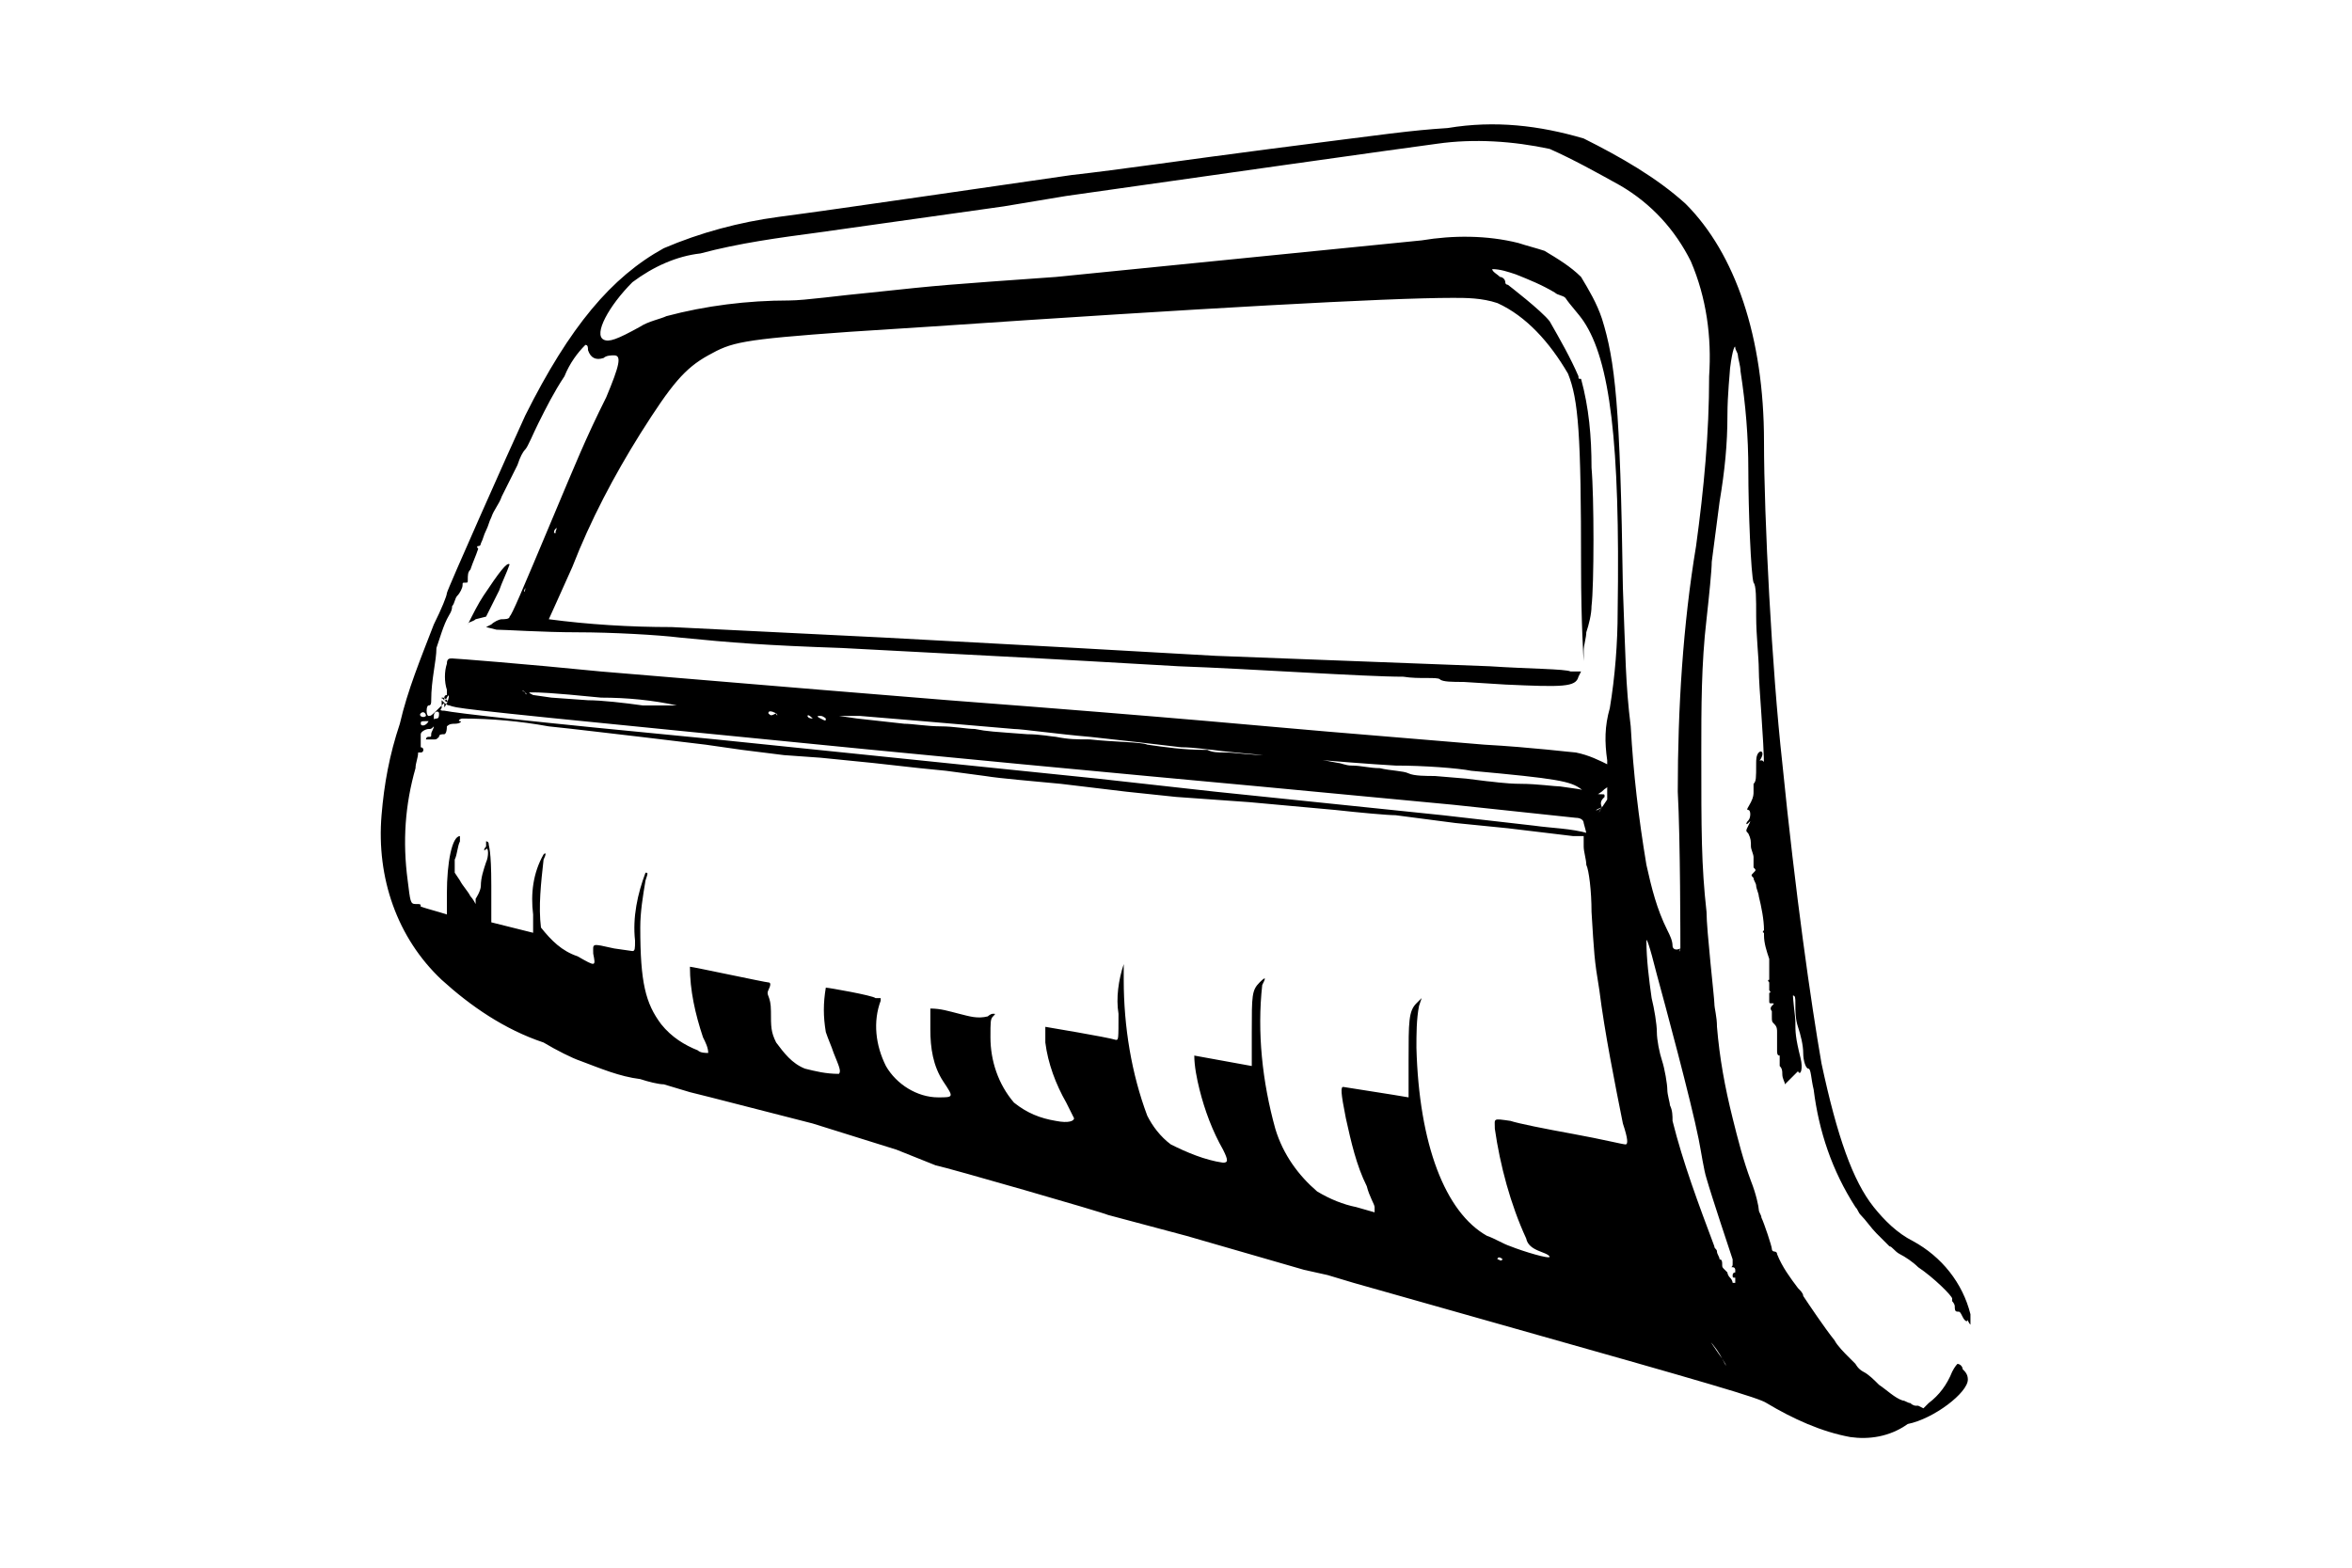 <svg xmlns="http://www.w3.org/2000/svg" viewBox="0 0 90 60"><path d="M70.8 55c-1.1-.2-2.2-.7-3.2-1.3-.3-.2-2-.7-10.5-3.1l-5.3-1.5-1-.3-.9-.2-4.5-1.3-3-.8c-.2-.1-6.1-1.8-6.6-1.9l-1.5-.6-1.6-.5-1.6-.5-3.9-1-.8-.2-1-.3c-.2 0-.6-.1-.9-.2-.8-.1-1.5-.4-2.3-.7-.3-.1-.9-.4-1.4-.7-1.5-.5-2.8-1.4-3.9-2.4-1.7-1.6-2.5-3.9-2.3-6.3.1-1.2.3-2.3.7-3.5.3-1.3.8-2.5 1.3-3.8.3-.6.5-1.1.5-1.2 0-.1 2.4-5.5 3-6.8 1.7-3.4 3.3-5.3 5.3-6.4 1.4-.6 2.9-1 4.4-1.2C32.1 8 38.2 7.1 41 6.7c1.8-.2 4.5-.6 7.6-1 4.7-.6 5.3-.7 6.8-.8 1.8-.3 3.5-.1 5.2.4 1.4.7 2.8 1.5 3.9 2.5 1.9 1.9 3 5.1 3 9.1 0 2.9.3 8.7.7 12.3.5 5 1.1 9.2 1.5 11.5.6 2.8 1.2 4.5 2 5.5.4.5.9 1 1.5 1.3 1.1.6 1.9 1.6 2.2 2.8v.4s-.1-.1-.1-.2 0-.1 0 0-.1.1-.2-.1-.1-.2-.2-.2-.1-.1-.1-.2-.1-.2-.1-.2v-.1c0-.1-.7-.8-1.3-1.2-.2-.2-.5-.4-.7-.5-.2-.1-.3-.3-.4-.3l-.2-.2-.3-.3c-.2-.2-.4-.5-.6-.7-.1-.1-.1-.2-.2-.3-.9-1.4-1.4-2.9-1.6-4.5-.1-.4-.1-.8-.2-.8s-.2-.3-.2-.6-.1-.7-.2-1c-.1-.3-.1-.6-.1-.9 0-.2 0-.3-.1-.3s-.1-.1-.1-.2-.2-1.6-.3-2.1c0-.2-.1-.6-.1-.9s-.1-.5-.1-.7c-.2-1.6-.4-3.2-.5-4.8 0-1.1-.2-3.1-.2-3.8 0-.4-.1-1.3-.1-2s0-1.2-.1-1.3c-.1-.3-.2-2.8-.2-4.3 0-1.3-.1-2.5-.3-3.8 0-.2-.1-.5-.1-.6s-.1-.2-.1-.3-.1 0-.2.8c0 .1-.1 1-.1 1.8 0 1.1-.1 2.1-.3 3.3l-.3 2.3c0 .3-.1 1.3-.2 2.2-.2 1.7-.2 3.4-.2 5.1 0 3 0 4.3.2 6.1 0 .7.3 3.3.3 3.5 0 .2.1.5.1.9.1 1.2.3 2.3.6 3.5.2.8.4 1.6.7 2.4.2.5.3 1 .3 1.1s.1.2.1.3c.1.2.4 1.1.4 1.2s.1.1.1.1.1 0 .1.1c.2.5.5.9.8 1.3.1.1.2.2.2.3.2.3.8 1.2 1.2 1.7.1.2.4.5.5.6l.3.3s.1.2.3.3c.2.1.4.3.6.5.3.2.6.5.9.6.1 0 .2.1.3.1.1.1.2.1.2.1h.1l.2.1.2-.2c.4-.3.7-.7.9-1.2.1-.2.2-.3.2-.3.1 0 .2.1.2.2.1.1.2.2.2.4 0 .5-1.3 1.5-2.3 1.7-.7.5-1.5.6-2.2.5zm-4.9-3c-.1-.2-.3-.5-.5-.7-.5-.8-1-1.6-1.4-2.5-.2-.4-.8-2.2-1-2.8-.1-.3-.2-1-.3-1.4-.1-.4-.3-1.2-.4-1.8-.4-1.6-.5-2.2-.7-3.4-.3-1.9-.6-3.9-.7-5.9 0-.7-.1-1.3-.3-2 0-.1-.1-.2-.3-.2l-4.7-.5-7.4-.7c-5.4-.5-11.9-1.1-21.9-2.1-9.1-.9-8.8-.9-9.1-1-.1 0-.2-.1-.3-.2 0-.1 0-.1.1 0s.2.1.1 0-.1-.1-.2-.1v.4c-.1.1 0 .1.1.1.5.1 3.1.4 10.4 1.1L42 29.8l4.5.5 8.7.9 3.5.4c.7.1 1.4.1 2.1.3.2.1.2.1.3 1.7.1 1.6.3 3.6.7 5.5.3 1.8.4 2.1 1.3 5.9.4 1.6.9 3.2 1.6 4.7.1.7.7 1.6 1.2 2.3.2.4.2.3 0 0zm.5-2.9v-.2c-.1 0-.1 0-.1-.1 0 0 0-.1.1-.1v-.1s0-.1-.1-.1 0 0 0-.1v-.2c-.1-.3-.8-2.4-1-3.1-.1-.3-.2-1-.3-1.5-.3-1.5-1.3-5.2-1.6-6.3-.3-1.2-.4-1.4-.4-1.3 0 .7.1 1.5.2 2.2.1.4.2 1 .2 1.3 0 .3.1.8.2 1.1.1.3.2.9.2 1.1 0 .2.1.5.1.6.1.2.1.4.1.6.4 1.6 1 3.2 1.6 4.8 0 .1.1.1.1.2s.1.2.1.3c.1 0 .1.1.1.2s0 .1.1.2l.1.1s0 .1.1.2.1.2.1.2h.1c-.1 0 0 0 0 0 .1 0 .1 0 0 0zm-8.3-.7c-.2 0-.1 0 0 0zm-.6-.2c-.1-.1-.2-.1-.2 0 .1 0 .1.1.2 0 .1.1.1.1 0 0zm.9-.8c-.6-1.3-1-2.8-1.2-4.2 0-.4-.1-.4.6-.3.3.1 1.3.3 2.4.5 1.1.2 1.9.4 2 .4.1 0 .1-.2-.1-.8-.3-1.5-.7-3.5-.9-5.1-.2-1.2-.2-1.4-.3-3 0-.8-.1-1.6-.2-1.8 0-.2-.1-.5-.1-.7V32h-.4l-2.5-.3-2-.2-2.3-.3c-.3 0-1.4-.1-2.3-.2l-3.3-.3-2.8-.2-1.9-.2-2.5-.3c-1-.1-2.3-.2-2.9-.3l-1.5-.2-1-.1-1.8-.2-2-.2-1.4-.1-1.6-.2-1.4-.2-2.5-.3c-.9-.1-2.5-.3-3.5-.4-1.1-.2-2.2-.3-3.3-.3-.1 0-.2.1-.1.1s0 .1-.2.1c-.1 0-.2 0-.3.1 0 .3-.1.3-.1.3-.1 0-.2 0-.2.1-.1.1-.1.1-.2.1h-.3s0-.1.1-.1.1 0 .1-.1.1-.2.1-.3l.1-.2-.1.2c-.1.1-.1.1-.2.1s-.3.1-.3.2v.5s.1 0 .1.1c0 0 0 .1-.1.1H16c0 .2-.1.4-.1.6-.4 1.4-.5 2.8-.3 4.3.1.8.1.9.3.9s.2 0 .2.1c.3.1.7.2 1 .3v-.8c0-1.2.2-2.2.5-2.2v.2c-.1.2-.1.5-.2.7v.5l.2.3c.1.2.3.4.4.6.1.1.2.3.2.3v-.2s.2-.3.2-.5c0-.3.1-.6.2-.9.1-.2.1-.6 0-.5-.1.1-.1 0 0-.1v-.2s.1 0 .1.1.1.2.1 1.6v1.4l.8.2.8.2V35c-.1-.8 0-1.6.4-2.3.1-.1.1 0 0 .2-.1.9-.2 1.8-.1 2.6.4.5.8.9 1.4 1.1.7.4.7.4.6-.1 0-.4-.1-.4.8-.2l.7.1c.1 0 .1-.1.1-.4-.1-.9.1-1.8.4-2.6.1 0 .1 0 0 .3-.1.6-.2 1.2-.2 1.8 0 2.1.2 2.9.8 3.7.4.5.9.8 1.4 1 .1.1.3.1.4.1 0-.2-.1-.4-.2-.6-.3-.9-.5-1.8-.5-2.7.1 0 2.9.6 3 .6s.1.1 0 .3c-.1.2.1.2.1.8 0 .6 0 .8.2 1.2.3.4.6.8 1.1 1 .4.1.8.2 1.3.2.1-.1 0-.3-.2-.8-.1-.3-.2-.5-.3-.8-.1-.6-.1-1.1 0-1.7.1 0 1.8.3 1.9.4h.2v.1c-.3.8-.2 1.7.2 2.5.4.7 1.2 1.2 2 1.2.6 0 .6 0 .2-.6-.4-.6-.5-1.3-.5-2v-.8c.4 0 .7.1 1.1.2.4.1.7.2 1.1.1 0 0 .1-.1.2-.1s.1 0 0 .1-.1.2-.1.8c0 .9.3 1.8.9 2.5.5.4 1 .6 1.6.7.5.1.7 0 .7-.1l-.3-.6c-.4-.7-.7-1.5-.8-2.3v-.6s2.4.4 2.7.5c.1 0 .1 0 .1-1-.1-.6 0-1.3.2-1.9v.6c0 1.8.3 3.6.9 5.2.2.4.5.8.9 1.1.6.3 1.3.6 2 .7.2 0 .2-.1 0-.5-.4-.7-.7-1.5-.9-2.3-.1-.4-.2-.9-.2-1.3l1.1.2 1.1.2v-1.3c0-1.4 0-1.6.3-1.9.3-.3.2-.1.1.1-.2 1.8 0 3.7.5 5.5.3 1 .9 1.8 1.6 2.4.5.3 1 .5 1.5.6l.7.2v-.2c0-.1-.2-.4-.3-.8-.4-.8-.6-1.7-.8-2.6-.2-1-.2-1.2-.1-1.2.6.1 1.3.2 1.9.3l.6.1v-1.4c0-1.5 0-1.9.3-2.2l.2-.2-.1.3c-.1.5-.1 1.1-.1 1.6.1 3.7 1.1 6.3 2.7 7.2.3.1.6.3.9.4.5.2 1.5.5 1.5.4-.1-.2-.8-.2-.9-.7zm5.9-11.1c0-.2 0-4.2-.1-6 0-3.2.2-6.4.7-9.4.3-2.2.5-4.3.5-6.5.1-1.5-.1-3-.7-4.4-.6-1.2-1.5-2.2-2.7-2.9-.9-.5-1.8-1-2.7-1.4-1.4-.3-2.9-.4-4.3-.2-.8.1-10 1.4-14.2 2l-2.4.4-7.1 1c-1.5.2-3 .4-4.5.8-.9.1-1.8.5-2.6 1.1-.9.9-1.5 2-1.1 2.2.2.1.5 0 1.4-.5.3-.2.8-.3 1-.4 1.5-.4 3.1-.6 4.7-.6.6 0 2-.2 3.1-.3 2.8-.3 2.9-.3 7.1-.6l14-1.4c1.2-.2 2.5-.2 3.7.1.3.1.7.2 1 .3.5.3 1 .6 1.4 1 .3.5.6 1 .8 1.6.5 1.6.7 3.3.8 10.3.1 2.6.1 3.7.3 5.3.1 1.8.3 3.5.6 5.3.2.9.4 1.7.8 2.5.1.2.2.4.2.6 0 .1.1.2.3.1-.1.2 0 .1 0 0zm-3-5.4l.2-.3v-1.5c-.1-.7-.1-1.3.1-2 .2-1.2.3-2.5.3-3.7.1-6.5-.3-9.6-1.3-11.1-.2-.3-.5-.6-.7-.9-.1-.1-.3-.1-.4-.2-.5-.3-1-.5-1.5-.7-.3-.1-.6-.2-.9-.2 0 .1.2.2.3.3.1 0 .2.1.2.2s.1.1.1.1 1.3 1 1.6 1.4c.4.7.8 1.4 1.1 2.1 0 .1 0 .1.1.1.3 1.1.4 2.2.4 3.4.1 1.1.1 4.5 0 5.3 0 .3-.1.7-.2 1 0 .2-.1.5-.1.7v.4s-.1-1.4-.1-3.6c0-5.1-.1-6.4-.5-7.4-.7-1.2-1.6-2.2-2.7-2.7-.6-.2-1.2-.2-1.7-.2-2.5 0-9.7.4-20 1.1l-3.1.2c-4.2.3-4.5.4-5.4.9-.9.5-1.4 1.1-2.6 3-1 1.6-1.9 3.3-2.6 5.1-.4.9-.9 2-.9 2 1.5.2 3.1.3 4.7.3l8.1.4 7.4.4 5.3.3 10.5.4c1.5.1 2.9.1 3.1.2h.4l-.1.2c-.1.4-.6.4-2.8.3l-1.6-.1c-.4 0-.8 0-.9-.1-.1-.1-.8 0-1.4-.1-1.5 0-5.8-.3-8.6-.4l-3.5-.2-1.8-.1-7.6-.4c-2.9-.1-4.2-.2-6.2-.4-.8-.1-2.6-.2-3.9-.2s-2.8-.1-3.1-.1l-.4-.1.2-.1c.1-.1.3-.2.4-.2s.3 0 .3-.1c.1-.1.4-.8 1.7-3.9.8-1.9 1.2-2.9 2-4.5.5-1.2.6-1.6.3-1.6-.1 0-.3 0-.4.1-.3.1-.5 0-.6-.3 0-.1 0-.2-.1-.2-.3.3-.6.7-.8 1.2-.4.6-.7 1.2-1 1.8-.2.4-.4.9-.5 1-.1.1-.2.3-.3.6l-.6 1.2c-.1.3-.3.5-.4.8-.1.2-.1.3-.2.5s-.1.3-.2.5c0 0 0 .1-.1.1 0 0-.1 0 0 .1-.1.3-.2.5-.3.8-.1.1-.1.2-.1.4 0 .1 0 .1-.1.1s-.1 0-.1.1-.1.3-.2.4c-.1.1-.1.3-.2.4 0 .2-.1.3-.2.5s-.2.5-.2.5l-.2.6c0 .5-.2 1.2-.2 2 0 .1 0 .2-.1.2s-.1.4 0 .4.1 0 .5-.4l.1-.1v.1c0 .1 0 .1.1-.1s.1-.4 0-.2-.1.1-.1 0c0 0 0-.1.1-.1v-.2c-.1-.3-.1-.7 0-1 0-.2.1-.2.2-.2s2.7.2 5.7.5l8.4.7 4.9.4c9.2.7 12.1 1 14.5 1.2l6 .5c1.8.1 3.4.3 3.5.3.5.1.9.3 1.3.5v.4c0 .2 0 .4-.2.5-.3.3-.5.3-.9 0s-.9-.4-4.2-.7c-.5-.1-1.8-.2-2.9-.2-1.8-.1-6.4-.5-7-.6-.1 0-.7-.1-1.2-.1l-1.7-.2-1.8-.2c-1.2-.1-2.6-.3-2.9-.3l-3.5-.3-2.4-.2H32h.1l.7.1.9.1.9.1c.3 0 .9.1 1.4.1s1 .1 1.3.1c.5.1.7.1 2 .2.5 0 1 .1 1.1.1.5.1.8.1 1.3.1.9.1 2 .1 2.2.2.7.1 1.4.2 2.2.2h.1c.2.1.4.1.7.1.3 0 1 .1 1.5.1l1.2.1c.5 0 1.1.1 1.6.2.1 0 .3.1.5.1.4 0 .7.1 1.1.1.4.1.9.1 1.1.2.2.1.7.1 1 .1l1.2.1.8.1c.1 0 .7.1 1.3.1.6 0 1.3.1 1.5.1l.7.1.5.1c.1.1.3.1.4.1.1 0 .1 0 .1.1-.1.1-.2.2-.1.4-.3.1-.3.2 0 0-.2.3-.1.2 0 0zm-43.4-7c.2-.4.4-.8.6-1.1.6-.9.9-1.3 1-1.2-.1.3-.3.7-.4 1l-.5 1-.4.1c-.1.1-.3.1-.3.2zm-1.5 3.7c.1 0 .1 0 0 0-.3 0-.3 0-.3.1s.2.1.3-.1zm15.2-.1s-.1-.1-.2-.1-.2 0 0 .1.2.1.2 0zm.3 0h-.2.2zm-15.1-.2c0-.1-.2-.1-.2.1s0 .1.1.1.1-.1.1-.2zm14.3.2c-.2-.2-.2-.1-.2-.1s0 .1.2.1zm-14.8-.1c0-.1-.1-.2-.2-.1s.1.2.2.1zm14.3 0h-.2.2zm-.9-.1c-.2-.1-.3-.1-.3 0 .1.1.1.1.3 0 0 .1.1.1 0 0zm-.4 0h-.2.2zm-1.2-.1zm.4 0h-.2.2zm-1.4-.1h-.2.2zm-1.2-.1c-.9-.2-1.9-.3-2.9-.3-2-.2-2.4-.2-2.6-.2-.2 0-.2 0 0 .1l.7.1 1.4.1c.5 0 1.4.1 2.1.2h1.3c0 .1 0 .1 0 0zm.6 0h-.2.2zm-6.4-.5c-.1-.1-.2-.1 0 0 0 .1.1.1 0 0zm0-4c-.1.2 0 .2 0 0zm1.2-2.3c-.1.1-.1.1-.1.2h.1c-.1 0 0-.1 0-.2zm47 21.3c0-.1-.1-.2-.1-.4 0-.1 0-.2-.1-.3v-.4c-.1 0-.1-.1-.1-.2v-.7c0-.1 0-.2-.1-.3-.1-.1-.1-.1-.1-.3v-.2s-.1-.1 0-.2.1-.1 0-.1-.1 0-.1-.1V38s.1 0 0-.1v-.3s-.1-.1 0-.1v-.8c-.1-.3-.2-.6-.2-.9v-.1s-.1 0 0-.1c0-.4-.1-.9-.2-1.3 0-.1-.1-.3-.1-.4s-.1-.2-.1-.3c-.1-.1-.1-.1 0-.2s.1-.1 0-.2v-.4c0-.1-.1-.3-.1-.4 0-.2 0-.3-.1-.5-.1-.1-.1-.1 0-.3s.1-.2 0-.1-.1 0 0-.1.1-.4 0-.4 0-.1.1-.3c.1-.2.1-.3.1-.4V30c.1-.1.1-.2.1-.8 0-.1 0-.3.1-.4.1-.1.2 0 .1.2s-.1.1 0 .1.2.2.2.5l.1.7c.1.3.1.8.2 1.1.1.4.1.7.1.6s.1-.1.1 0v.1c-.1.1-.1.3 0 1.1 0 .2 0 .6.1.9.1.3.1 1.1.2 1.6s.1 1.1.1 1.2c0 .1.1.6.1 1s.1 1 .1 1.2c0 .4 0 .6.2 1.4.1.4 0 .7-.1.5l-.5.5z"/></svg>